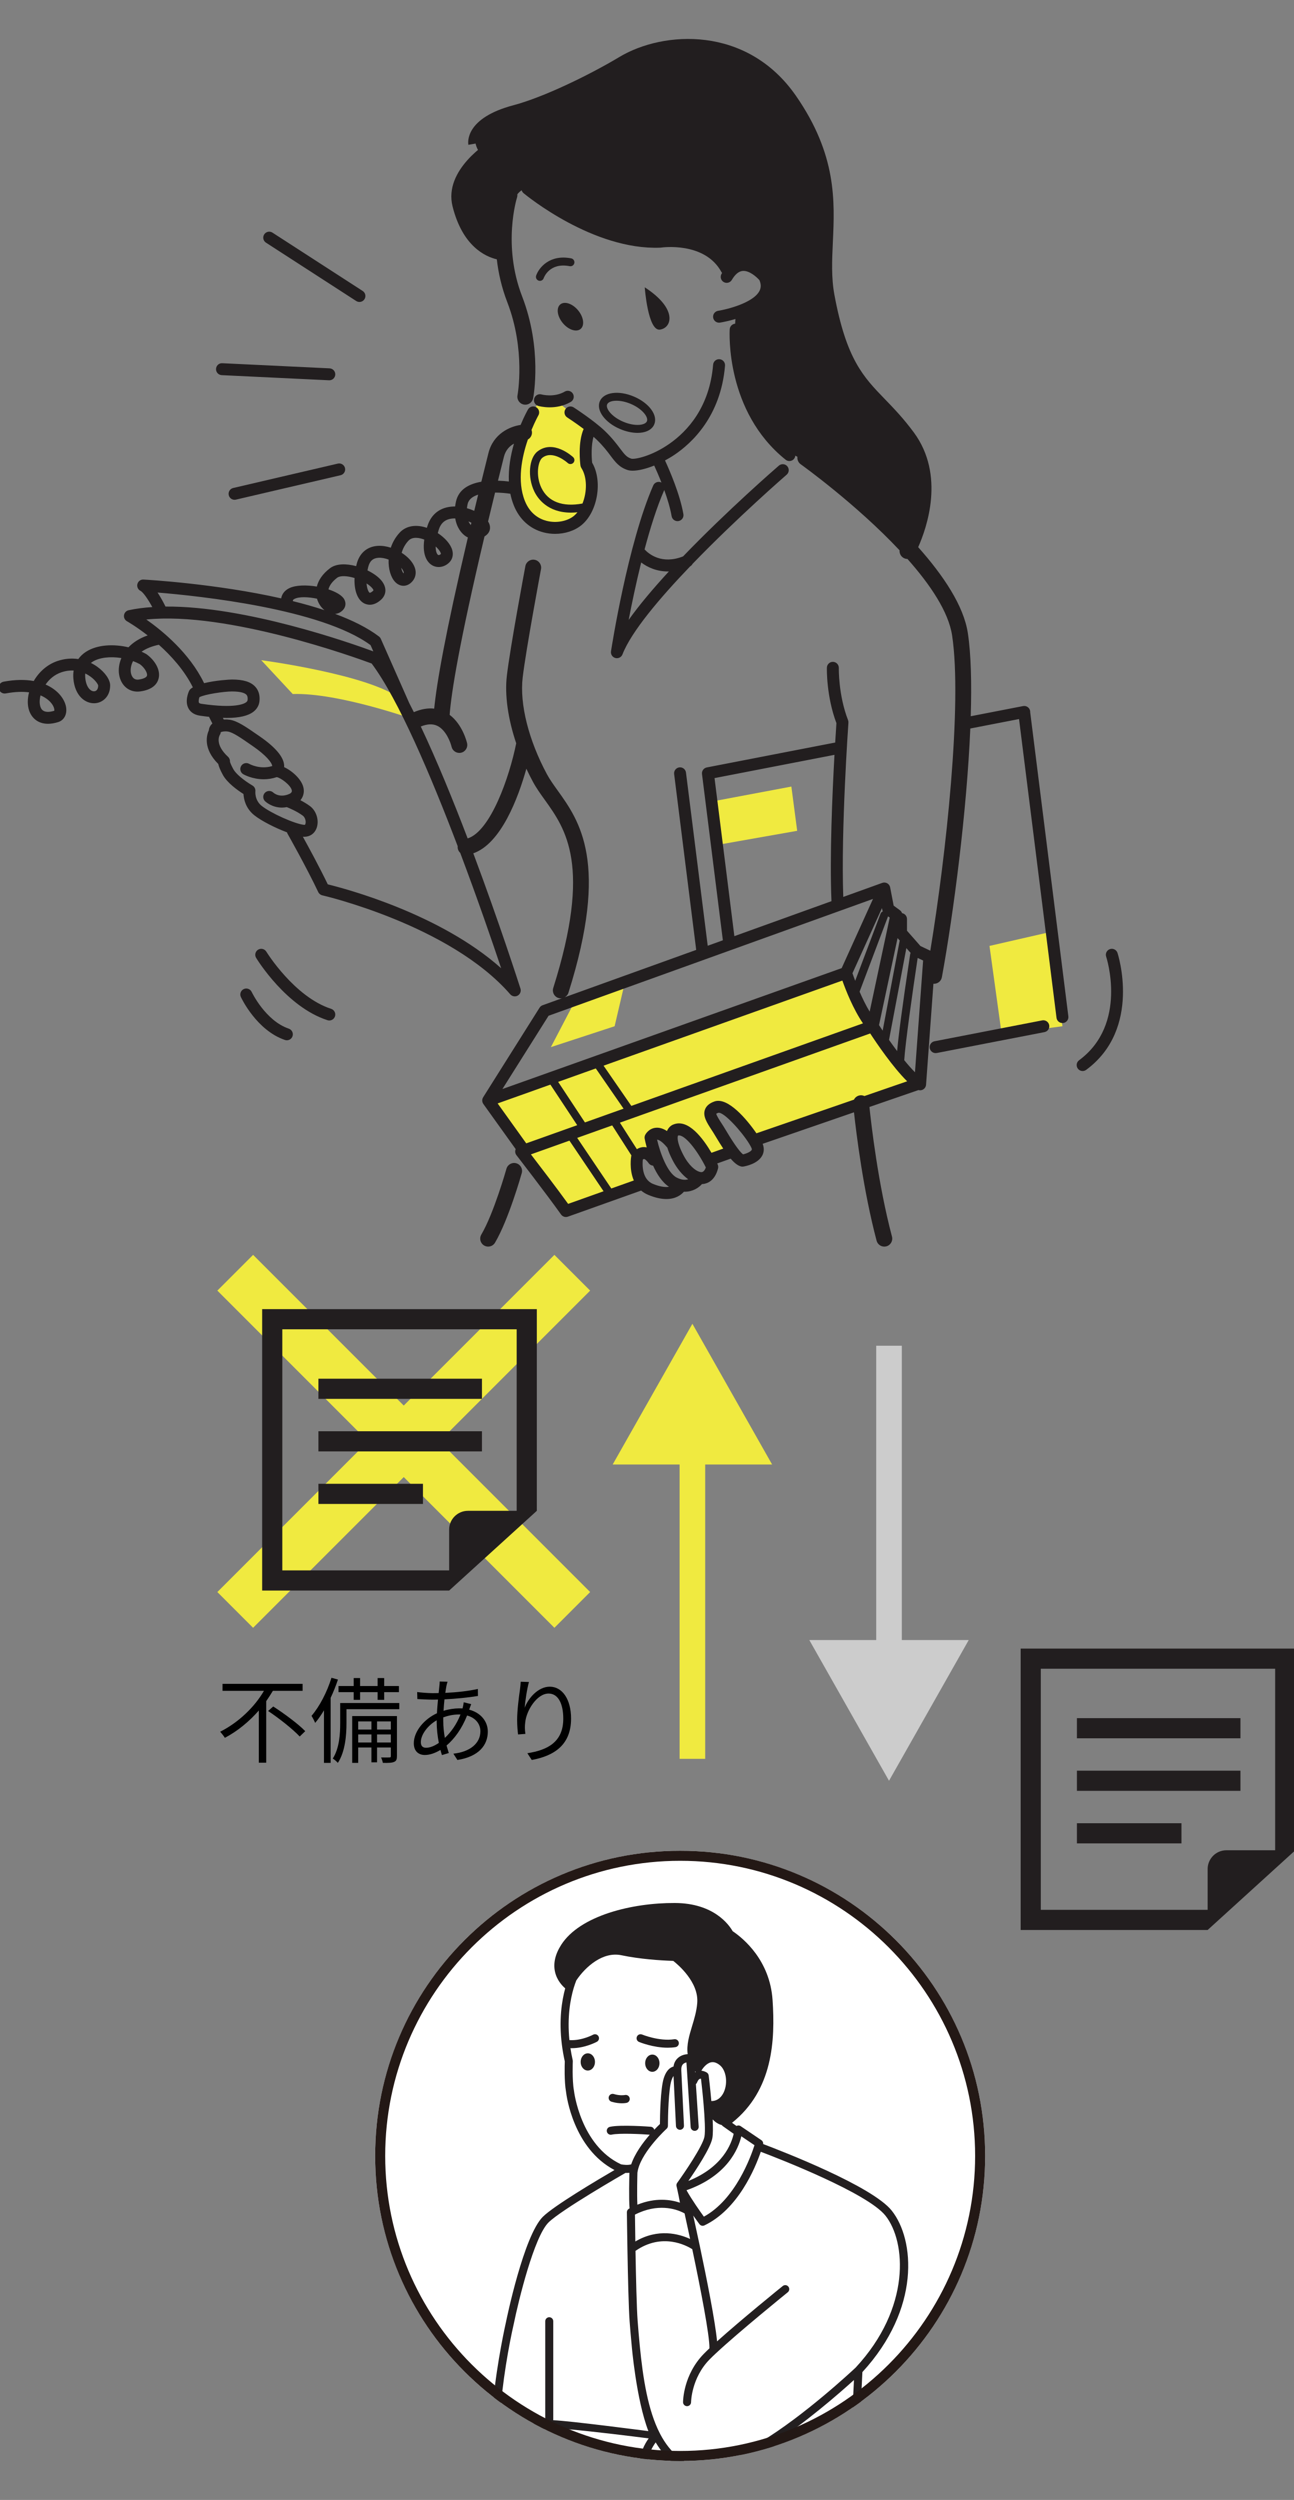<?xml version="1.0" encoding="utf-8"?>
<!-- Generator: Adobe Illustrator 22.1.0, SVG Export Plug-In . SVG Version: 6.00 Build 0)  -->
<svg version="1.1" id="レイヤー_1" xmlns="http://www.w3.org/2000/svg" xmlns:xlink="http://www.w3.org/1999/xlink" x="0px"
	 y="0px" viewBox="0 0 276 533" style="enable-background:new 0 0 276 533;" xml:space="preserve" width="276" height="533">
<rect x="0" y="0" width="276" height="533" fill="#808080" stroke="none"/>
<style type="text/css">
	.st0{clip-path:url(#SVGID_2_);fill:#FFFFFF;}
	.st1{clip-path:url(#SVGID_2_);}
	.st2{fill:#231F20;}
	.st3{fill:#231815;}
	.st4{fill:#F0EA40;}
	.st5{fill:#221E1F;}
	.st6{fill:#CCCCCC;}
</style>
<g>
	<g>
		<defs>
			<circle id="SVGID_1_" cx="145.073" cy="459.644" r="65.051"/>
		</defs>
		<clipPath id="SVGID_2_">
			<use xlink:href="#SVGID_1_"  style="overflow:visible;"/>
		</clipPath>
		<circle class="st0" cx="145.073" cy="459.644" r="65.051"/>
		<g class="st1">
			<path class="st2" d="M125.378,441.45c-0.847,0-1.531-0.821-1.531-1.835c0-1.018,0.684-1.839,1.531-1.839
				c0.843,0,1.527,0.821,1.527,1.839C126.905,440.629,126.221,441.45,125.378,441.45z"/>
			<path class="st2" d="M133.66,448.338c-0.068,0.017-0.441,0.094-1.027,0.094c-0.565,0-1.322-0.073-2.207-0.338
				c-0.453-0.137-0.71-0.616-0.573-1.069c0.137-0.449,0.616-0.706,1.069-0.569c1.36,0.411,2.327,0.218,2.357,0.214
				c0.458-0.103,0.915,0.18,1.022,0.642C134.408,447.769,134.122,448.231,133.66,448.338z"/>
			<path class="st2" d="M144.072,436.463c-0.548,0.086-1.104,0.12-1.651,0.12c-3.114,0-5.98-1.172-6.121-1.232
				c-0.436-0.18-0.642-0.68-0.458-1.116c0.18-0.436,0.68-0.642,1.116-0.462c0.034,0.013,3.657,1.493,6.853,1.001
				c0.466-0.073,0.903,0.248,0.975,0.714C144.859,435.954,144.538,436.39,144.072,436.463z"/>
			<path class="st2" d="M139.135,438.045c0.847,0,1.531,0.821,1.531,1.839c0,1.014-0.684,1.835-1.531,1.835
				c-0.847,0-1.531-0.821-1.531-1.835C137.604,438.867,138.288,438.045,139.135,438.045z"/>
			<path class="st2" d="M147.049,531.625l2.207-0.364l1.925,0.175c3.512,3.696,8.714,4.047,10.219,4.064l2.306,2.588
				c-0.376,0.655-0.783,1.814-0.783,3.79c0,2.327,2.242,3.302,3.426,3.495c0.047,0.009,0.094,0.013,0.141,0.013
				c0.351,0,0.676-0.218,0.8-0.56c0.009-0.021,0.252-0.667,1.827-4.239c0.167-0.381,0.291-0.749,0.381-1.108
				c0.064-0.021,0.128-0.051,0.188-0.09c0.167-0.111,1.04-0.77,1.951-3.118c0.287-0.74,0.184-1.519-0.124-2.267
				c0.27-0.53,1.078-2.396,0.501-4.282c-0.077-0.252-0.214-0.509-0.394-0.766c0.317-0.304,0.535-0.693,0.642-1.142
				c0.244-1.031-0.12-2.284-0.967-3.358c-0.877-1.112-4.393-2.434-6.767-3.23c7.011-4.427,14.463-10.942,17.616-13.796
				l-2.049,42.298c-0.021,0.471,0.342,0.873,0.813,0.894c0.013,0.004,0.03,0.004,0.043,0.004c0.453,0,0.83-0.359,0.856-0.817
				l2.135-44.069c12.44-13.53,11.169-28.25,6.263-34.419c-4.184-5.249-23.412-12.683-27.429-14.198
				c0.047-0.321-0.098-0.637-0.368-0.821l-4.41-2.982l-0.021-0.017c-0.039-0.026-0.073-0.047-0.111-0.064c-0.004,0-0.004,0-0.004,0
				c-0.043-0.021-0.094-0.039-0.141-0.051c-0.013-0.004-0.026-0.009-0.038-0.009c-0.034-0.009-0.064-0.013-0.098-0.017
				c-0.013-0.004-0.026-0.004-0.039-0.004s-0.026,0-0.039,0c0,0-0.004,0-0.009,0c-0.056,0-0.107,0.004-0.158,0.017
				c-0.047,0.009-0.098,0.021-0.141,0.039c-0.038,0.013-0.077,0.03-0.111,0.051l-0.95-0.672c8.739-6.973,9.223-17.616,8.641-26.205
				c-0.573-8.423-6.164-13.064-8.508-14.651c-0.77-1.343-4.008-5.98-12.324-6.01c-9.189-0.047-20.259,2.704-24.242,8.906
				c-1.283,2.002-1.728,3.935-1.33,5.754c0.394,1.78,1.506,2.964,2.177,3.538c-0.74,2.695-1.36,6.763-0.719,11.956
				c0.145,1.151,0.351,2.361,0.629,3.619c-0.026,0.697-0.133,4.252,0.265,6.472c0.094,0.826,1.544,12.067,10.339,16.687
				c-3.602,2.096-12.923,7.627-15.28,9.967c-4.077,4.055-7.73,21.774-7.884,22.526c-0.013,0.06-1.865,8.188-2.695,16.734
				c-1.142,11.781,0.158,18.745,3.858,20.696c1.839,0.971,4.376,1.523,7.221,1.788l-0.346,15.378
				c-0.013,0.475,0.364,0.864,0.834,0.877c0.009,0,0.013,0,0.021,0c0.462,0,0.843-0.372,0.856-0.838l0.342-15.284
				c1.048,0.06,2.126,0.086,3.217,0.086c4.325,0,8.833-0.411,12.431-0.856 M148.713,427.064c-0.145,1.767-0.633,3.375-1.104,4.928
				c-0.607,2.019-1.198,3.965-0.933,5.959c-0.582,0.039-1.454,0.222-2.143,0.873c-0.483,0.453-0.779,1.052-0.881,1.775
				c-0.107,0.026-0.222,0.064-0.342,0.12c-0.757,0.342-1.339,1.129-1.728,2.336c-0.723,2.233-0.817,8.226-0.826,9.8
				c-0.265,0.252-0.693,0.667-1.206,1.215c-0.09-0.342-0.389-0.607-0.761-0.637c-0.265-0.021-6.464-0.483-8.701,0.017
				c-0.462,0.103-0.753,0.56-0.65,1.022c0.09,0.398,0.445,0.667,0.834,0.667c0.064,0,0.124-0.009,0.188-0.021
				c1.63-0.364,6.352-0.12,8.128,0.013c-1.459,1.681-3.174,3.995-3.957,6.314c0,0,0,0,0,0.004c-0.693,0.218-1.732,0.086-2.16,0
				c-8.684-4.051-10.036-15.575-10.048-15.691c0-0.021-0.004-0.043-0.009-0.06c-0.406-2.229-0.24-6.198-0.24-6.241
				c0.004-0.073-0.004-0.15-0.021-0.222c-0.197-0.881-0.359-1.732-0.483-2.558c0.09,0.009,0.18,0.009,0.265,0.009
				c2.823,0,5.266-1.309,5.381-1.373c0.415-0.227,0.569-0.744,0.342-1.159c-0.227-0.415-0.744-0.569-1.159-0.342
				c-0.026,0.017-2.485,1.326-5.048,1.146c-0.496-4.928,0.21-8.735,0.915-11.114c0.197-0.642,0.389-1.181,0.556-1.608
				c2.015-3.003,5.706-6.177,9.591-5.373c3.94,0.821,8.153,1.112,11.088,1.211C144.517,418.787,149.089,422.581,148.713,427.064z
				 M148.401,441.737v0.004c-0.047,0.017-0.094,0.047-0.141,0.073l-0.013-0.21C148.289,441.656,148.341,441.699,148.401,441.737z
				 M149.517,443.2c0.158,1.36,0.385,3.444,0.56,5.54c0.235,2.84,0.385,5.702,0.175,6.823c-0.381,1.998-4.282,7.717-5.788,9.796
				c-0.009,0.013-0.017,0.021-0.026,0.034c-0.021,0.034-0.043,0.064-0.06,0.098c-0.021,0.039-0.043,0.081-0.056,0.124
				c-0.017,0.043-0.03,0.09-0.034,0.137c-0.004,0.017-0.004,0.03-0.004,0.043c-0.017,0.103-0.009,0.205,0.017,0.308
				c0.013,0.06,0.073,0.321,0.158,0.697c0.004,0.026,0.009,0.051,0.017,0.081c0.158,0.71,0.385,1.784,0.548,2.742
				c-1.998-0.667-5.21-1.142-9.077,0.432c-0.111-2.31-0.004-6.374,0.009-6.827c0.034-0.261,0.086-0.522,0.158-0.791
				c1.065-3.991,6.019-8.53,6.07-8.577c0.18-0.163,0.278-0.389,0.278-0.633c0-2.045,0.137-7.764,0.744-9.646
				c0.145-0.445,0.304-0.757,0.453-0.967l0.518,10.656c0.021,0.471,0.436,0.834,0.894,0.813c0.471-0.021,0.838-0.423,0.813-0.894
				l-0.569-11.742c0-0.013,0-0.026,0-0.038c-0.03-0.612,0.103-1.061,0.389-1.339c0.192-0.184,0.453-0.291,0.706-0.355l0.261,3.983
				l0.642,9.809c0.03,0.453,0.406,0.8,0.856,0.8c0.017,0,0.038,0,0.056,0c0.471-0.03,0.83-0.441,0.796-0.911l-0.595-9.056
				c0.111-0.09,0.197-0.205,0.252-0.346c0.171-0.432,0.385-0.71,0.599-0.779C149.355,443.187,149.44,443.187,149.517,443.2z
				 M145.595,471.69c0.06,0.03,0.115,0.06,0.167,0.086c0.098,0.047,0.18,0.094,0.252,0.133c0.338,1.531,0.744,3.401,1.181,5.45
				c-2.353-1.087-6.819-2.331-11.682,0.535c-0.043-2.635-0.073-4.782-0.081-5.728C140.294,469.692,144.093,470.967,145.595,471.69z
				 M154.385,446.049c-0.342,0.753-1.121,1.912-2.661,1.908c-0.244-2.798-0.543-5.249-0.569-5.454
				c-0.03-0.248-0.163-0.466-0.364-0.603c-0.073-0.051-0.548-0.359-1.194-0.411c0,0,0.004,0,0.004-0.004
				c0.013-0.013,0.021-0.03,0.03-0.047c0.111-0.21,0.368-0.595,0.723-0.954c0.355-0.359,0.809-0.689,1.309-0.791
				c0.59-0.12,1.193,0.073,1.852,0.595C154.881,441.365,155.288,444.06,154.385,446.049z M156.486,454.938
				c-0.466,2.113-2.327,7.114-9.668,10.053c1.651-2.374,4.714-6.994,5.116-9.107c0.154-0.821,0.154-2.314,0.068-4.012
				c0.526,0.543,1.176,1.014,1.955,1.202c0.009,0.013,0.017,0.03,0.03,0.043c0.051,0.077,0.12,0.145,0.201,0.201l0.021,0.013
				L156.486,454.938z M160.926,457.368c-0.761,2.396-4.055,11.571-10.793,15.233c-0.804-1.104-2.562-3.585-3.704-5.634
				c8.701-3.071,11.058-8.829,11.691-11.499L160.926,457.368z M148.217,527.317c0.672,0.128,1.343,0.184,2.011,0.184
				c5.249,0,10.241-3.533,12.281-4.975c0.051-0.034,0.098-0.068,0.145-0.103c3.174,0.992,6.763,2.413,7.298,3.089
				c0.582,0.74,0.744,1.489,0.646,1.908c-0.03,0.128-0.081,0.227-0.158,0.295c-1.664-1.416-4.072-2.644-4.714-2.956
				c-0.423-0.21-0.937-0.034-1.146,0.389c-0.205,0.423-0.034,0.937,0.389,1.146c2.378,1.168,5.125,3.007,5.407,3.931
				c0.21,0.676,0.133,1.382-0.009,1.951c-0.975-1.181-2.13-2.066-2.37-2.246c-0.376-0.282-0.911-0.205-1.193,0.171
				c-0.282,0.381-0.205,0.915,0.171,1.198c0.971,0.727,2.16,1.895,2.751,2.922c0.317,0.548,0.462,1.052,0.317,1.433
				c-0.18,0.466-0.355,0.843-0.513,1.146c-0.346-1.561-1.292-2.729-2.002-3.29c-0.368-0.295-0.907-0.231-1.202,0.137
				c-0.291,0.372-0.231,0.907,0.137,1.202c0.111,0.09,2.425,2.019,1.091,5.043c-0.838,1.908-1.305,2.999-1.566,3.606
				c-0.582-0.227-1.352-0.702-1.352-1.621c0-2.263,0.603-3.041,0.71-3.157c0.21-0.133,0.317-0.321,0.355-0.569
				c0.038-0.252-0.073-0.483-0.244-0.676l-3.033-3.401c-0.171-0.193-0.415-0.299-0.672-0.287c-0.06,0-6.032,0.171-9.526-3.743
				c-0.141-0.163-0.342-0.265-0.56-0.282l-2.135-0.193C149.209,529.323,148.435,528.609,148.217,527.317z M147.511,525.379
				c-0.911-0.299-1.809-0.761-2.674-1.429c-1.643-1.271-2.956-2.969-4.021-4.996c-0.004-0.017-0.009-0.03-0.017-0.047
				c-0.021-0.047-0.043-0.094-0.073-0.141c-0.004-0.009-0.009-0.017-0.017-0.021c0.004-0.004,0.004-0.004,0-0.004
				c-2.468-4.825-3.559-11.477-4.261-18.728c-0.167-1.698-0.308-3.431-0.445-5.18c-0.201-2.601-0.359-9.372-0.458-14.934
				c5.724-3.974,10.93-1.116,12.11-0.359c1.75,8.312,3.726,18.437,3.662,21.136c-0.458,0.436-0.864,0.83-1.206,1.181
				c-4.372,4.474-4.423,10.057-4.423,10.296c0,0.471,0.385,0.856,0.856,0.856c0.471,0,0.856-0.385,0.856-0.856
				c0-0.051,0.064-5.138,3.936-9.099c0.381-0.394,0.856-0.847,1.395-1.347c4.855-4.539,15.182-12.893,15.297-12.987
				c0.364-0.299,0.423-0.838,0.124-1.206c-0.295-0.368-0.834-0.423-1.202-0.124c-0.432,0.346-8.838,7.152-14.005,11.798
				c-0.402-4.308-2.216-13.394-3.666-20.259c-0.009-0.034-0.013-0.068-0.021-0.103c-0.552-2.605-1.048-4.885-1.395-6.455
				c0.732,1.035,1.279,1.771,1.33,1.839c0.167,0.218,0.423,0.342,0.684,0.342c0.124,0,0.248-0.03,0.368-0.086
				c7.165-3.418,10.806-12.144,12.029-15.699c4.094,1.549,22.766,8.821,26.59,13.625c4.419,5.552,5.454,19.673-6.348,32.374
				c-0.004,0.004-0.017,0.017-0.039,0.039c-0.736,0.689-11.066,10.326-20.092,15.738c-0.103,0.064-0.222,0.141-0.364,0.24
				c-0.009,0.004-0.013,0.009-0.017,0.009c-0.137,0.098-0.295,0.21-0.479,0.342c-2.481,1.754-8.466,5.985-13.941,4.269
				c-0.021-0.009-0.043-0.013-0.068-0.021C147.515,525.379,147.515,525.375,147.511,525.379z M146.129,530.046l-5.3,0.868
				c-1.745-1.66-2.652-3.448-2.695-5.321c-0.047-2.079,0.98-3.854,1.72-4.864c1.074,1.809,2.366,3.358,3.94,4.573
				c0.864,0.667,1.754,1.164,2.656,1.51c0.043,1.322,0.496,2.314,0.992,3.016L146.129,530.046z M135.366,533.507
				c2.828-0.385,4.825-0.744,5.279-0.826c0.013,0,0.026-0.004,0.043-0.004c0.021-0.004,0.043-0.009,0.064-0.013l4.599-0.757
				 M109.572,495.517c1.022-5.005,4.338-18.612,7.418-21.675c2.716-2.699,16.2-10.442,16.337-10.519
				c0.026-0.017,0.051-0.034,0.077-0.051c0.09,0.009,0.18,0.009,0.274,0.009c0.184,0,0.376-0.009,0.569-0.026
				c-0.021,0.813-0.141,5.454,0.034,7.589c-0.017,0.004-0.034,0.013-0.051,0.026c-0.026,0.013-0.051,0.026-0.077,0.038
				c-0.034,0.021-0.064,0.043-0.094,0.064c-0.034,0.021-0.064,0.047-0.09,0.077c-0.021,0.017-0.039,0.038-0.056,0.06
				c-0.021,0.021-0.039,0.047-0.056,0.073c-0.017,0.021-0.03,0.047-0.043,0.073c-0.004,0.004-0.004,0.009-0.009,0.013
				c-0.021,0.043-0.043,0.09-0.056,0.137c-0.004,0.013-0.009,0.026-0.009,0.039c-0.013,0.034-0.017,0.068-0.021,0.103
				c-0.004,0.034-0.009,0.073-0.009,0.111c0,0.004,0,0.004,0,0.009c0.004,0.321,0.043,3.67,0.116,7.794c0,0.004,0,0.009,0,0.013
				c0.098,5.651,0.261,12.748,0.47,15.494c0.133,1.724,0.274,3.435,0.441,5.116v0.013c0,0,0.95,11.427,3.558,18.229
				c0,0-17.118-2.231-20.262-2.321c-0.009,0-0.017,0-0.026,0c-0.009-4.697,0-20.931,0-21.106c0-0.471-0.381-0.856-0.856-0.856
				c-0.235,0-0.449,0.094-0.603,0.252c-0.158,0.154-0.252,0.368-0.252,0.603c0,0.175-0.009,16.585,0,21.183
				c-4.547,0.552-7.234,3.752-7.674,6.032c-0.09,0.466,0.214,0.915,0.68,1.001c0.056,0.013,0.107,0.017,0.163,0.017
				c0.402,0,0.761-0.282,0.838-0.693c0.312-1.625,2.665-4.53,6.938-4.723c0.24-0.009,0.488-0.013,0.74-0.004
				c3.225,0.094,11.653,1.082,17.064,1.75c1.326,0.163,2.468,0.308,3.311,0.415c-0.881,1.232-1.985,3.281-1.934,5.741
				c0.043,2.002,0.834,3.897,2.366,5.642c-1.061,0.175-2.579,0.406-4.385,0.642c-4.774,0.62-11.55,1.258-17.136,0.856
				c-2.96-0.218-5.587-0.723-7.405-1.681C103.681,527.813,107.557,504.299,109.572,495.517z"/>
		</g>
	</g>
	<g>
		<path class="st3" d="M145.073,396.731c34.69,0,62.913,28.222,62.913,62.913s-28.222,62.913-62.913,62.913
			S82.16,494.334,82.16,459.644S110.383,396.731,145.073,396.731 M145.073,394.592c-35.927,0-65.051,29.125-65.051,65.051
			s29.125,65.051,65.051,65.051s65.051-29.125,65.051-65.051S181,394.592,145.073,394.592L145.073,394.592z"/>
	</g>
	<g>
		<path class="st4" d="M115.16,85.322c0,0-9.733,14.799-2.674,24.714c0,0,9.617,8.641,13.751-4.52c0,0-0.578-5.773-0.884-8.489
			l0.636-5.728l-7.858-6.218L115.16,85.322z"/>
		<path class="st4" d="M104.122,234.623l76.337-27.194c0,0,6.801,16.79,15.079,23.242l-34.697,12.475c0,0-3.087-7.684-8.182-7.172
			l-1.501,1.189l4.235,7.139l-4.235,3.043c0,0-6.026-8.771-7.251-6.949l-0.649,3.414l-3.268-2.096
			c-1.235,0.823-0.599,5.543-0.599,5.543l-2.704-1.264c0,0-1.807,2.497,0.396,6.366l-16.382,5.836l-9.169-12.201L104.122,234.623z"
			/>
		<polygon class="st4" points="122.787,213.13 117.497,223.253 131.096,218.799 133.303,209.344 		"/>
		<polygon class="st4" points="211.049,201.674 213.655,220.521 226.605,218.799 224.32,198.634 		"/>
		<polygon class="st4" points="151.75,170.905 168.793,167.698 170.032,177.133 152.911,180.156 		"/>
		<path class="st4" d="M55.719,140.753c0,0,23.054,3.058,29.643,8.216l3.273,4.553c0,0-16.355-5.884-26.195-5.551L55.719,140.753z"
			/>
		<path class="st5" d="M123.306,66.169c1.195,1.446,1.43,3.224,0.527,3.97c-0.904,0.747-2.605,0.18-3.8-1.266
			c-1.195-1.446-1.43-3.224-0.527-3.97C120.41,64.156,122.112,64.723,123.306,66.169z"/>
		<path class="st5" d="M137.519,61.259c0,0,0.669,9.434,3.271,9.016C143.392,69.856,144.506,65.774,137.519,61.259z"/>
		<path class="st5" d="M107.428,53.794c0,0-13.066-3.962-9.459-13.585c3.606-9.623,4.989-6.869,4.989-6.869s-3.533-3.535,0-5.809
			c3.533-2.274,12.484-4.853,18.712-7.958c6.227-3.105,21.167-12.572,29.323-9.55c8.156,3.022,26.817,10.087,25.068,38.78
			c0,0-5.565,23.221,10.989,36.995c16.555,13.774,6.509,31.677,6.509,31.677s-18.269-17.24-23.068-19.878
			c-3.018-1.659-15.309-6.088-13.598-30.076c0,0,5.679-0.339,5.925-4.415c0.245-4.076-3.57-10.23-7.821-4.076
			c0,0-4.323-6.664-7.571-7.135c-3.248-0.471-13.61,0.152-20.293-3.092c-6.683-3.245-14.646-8.594-14.646-8.594
			S108.046,39.433,107.428,53.794z"/>
		<g>
			<path class="st5" d="M120.464,83.487c-2.294,1.332-4.908,0.623-4.952,0.611c-0.675-0.194-1.377,0.194-1.575,0.866
				c-0.197,0.675,0.19,1.383,0.865,1.58c0.077,0.022,1.06,0.301,2.443,0.301c1.288,0,2.923-0.241,4.497-1.155
				c0.608-0.353,0.815-1.133,0.462-1.741C121.852,83.341,121.072,83.133,120.464,83.487z"/>
			<path class="st5" d="M135.214,84.553c-3.254-1.383-6.45-0.946-7.275,0.995c-0.825,1.941,1.076,4.546,4.33,5.93
				c1.252,0.532,2.545,0.814,3.705,0.814c0.2,0,0.396-0.008,0.587-0.025c1.491-0.132,2.551-0.765,2.984-1.784
				C140.369,88.543,138.468,85.938,135.214,84.553z M137.981,89.82c-0.173,0.408-0.746,0.684-1.57,0.757
				c-1.013,0.092-2.28-0.151-3.477-0.66c-2.427-1.032-3.813-2.806-3.432-3.703c0.206-0.486,0.959-0.776,1.992-0.776
				c0.872,0,1.944,0.207,3.056,0.68C136.976,87.148,138.362,88.923,137.981,89.82z"/>
			<path class="st5" d="M121.832,55.083c-4.607-0.898-6.902,2.009-7.474,3.67c-0.153,0.444,0.083,0.927,0.526,1.08
				c0.092,0.032,0.185,0.047,0.277,0.047c0.352,0,0.682-0.221,0.803-0.573c0.048-0.139,1.223-3.395,5.545-2.557
				c0.464,0.09,0.906-0.211,0.995-0.671C122.593,55.619,122.292,55.173,121.832,55.083z"/>
			<path class="st5" d="M164.047,58.222c-0.274-0.332-2.738-3.233-5.828-2.998c-0.892,0.071-1.711,0.397-2.455,0.964
				c-4.442-7.195-14.046-6.074-15.09-5.928c-13.288,0.495-27.234-10.915-27.373-11.031c-0.541-0.449-1.345-0.374-1.793,0.167
				c-0.449,0.541-0.375,1.344,0.166,1.793c0.6,0.498,14.876,12.197,29.169,11.614c0.048-0.002,0.095-0.006,0.143-0.014
				c0.093-0.014,9.328-1.357,12.893,5.215c0.039,0.073,0.092,0.132,0.142,0.193c-0.04,0.065-0.082,0.123-0.122,0.19
				c-0.356,0.607-0.152,1.387,0.455,1.743c0.606,0.356,1.388,0.152,1.742-0.456c0.702-1.199,1.483-1.842,2.319-1.91
				c1.408-0.117,2.958,1.279,3.563,1.958c0.376,0.875,0.376,1.617,0.002,2.323c-1.333,2.52-6.813,3.9-8.811,4.219
				c-0.694,0.111-1.168,0.763-1.058,1.458c0.1,0.627,0.641,1.074,1.256,1.074c0.066,0,0.133-0.005,0.201-0.016
				c0.863-0.136,8.497-1.453,10.662-5.541c0.769-1.451,0.764-3.093-0.015-4.75C164.171,58.393,164.114,58.304,164.047,58.222z"/>
			<path class="st5" d="M156.987,69.004c-0.683-0.036-1.304,0.493-1.346,1.195c-0.042,0.712-0.888,17.551,11.933,27.822
				c0.235,0.188,0.516,0.279,0.795,0.279c0.373,0,0.743-0.163,0.995-0.477c0.439-0.549,0.351-1.351-0.198-1.791
				c-11.773-9.432-10.992-25.522-10.982-25.684C158.224,69.647,157.688,69.045,156.987,69.004z"/>
			<path class="st5" d="M106.411,32.891c0.803-0.482,1.064-1.524,0.583-2.328c-0.482-0.805-1.525-1.067-2.329-0.585
				c-0.413,0.248-10.105,6.154-8.134,14.038c2.122,8.49,6.986,10.699,9.437,11.274c0.322,2.84,0.994,5.937,2.23,9.134
				c3.946,10.207,2.199,19.75,2.181,19.842c-0.177,0.921,0.425,1.811,1.346,1.989c0.109,0.021,0.217,0.031,0.323,0.031
				c0.798,0,1.509-0.565,1.666-1.377c0.082-0.426,1.963-10.559-2.347-21.71c-4.242-10.974-1.132-20.955-1.1-21.055
				c0.288-0.891-0.201-1.847-1.092-2.136c-0.891-0.289-1.849,0.199-2.139,1.091c-0.091,0.279-1.419,4.501-1.307,10.555
				c-1.782-0.76-4.493-2.827-5.902-8.462C98.465,37.751,106.332,32.939,106.411,32.891z"/>
			<path class="st5" d="M110.112,248.014c-0.905-0.255-1.84,0.274-2.094,1.177c-0.026,0.094-2.672,9.463-5.359,14.032
				c-0.475,0.808-0.206,1.849,0.602,2.324c0.27,0.159,0.567,0.235,0.859,0.235c0.582,0,1.149-0.299,1.465-0.838
				c2.908-4.944,5.59-14.434,5.703-14.837C111.542,249.205,111.015,248.268,110.112,248.014z"/>
			<path class="st5" d="M222.292,217.549l-22.97,4.454c-0.691,0.134-1.142,0.803-1.008,1.493c0.118,0.609,0.651,1.032,1.249,1.032
				c0.08,0,0.163-0.007,0.244-0.023l22.97-4.454c0.691-0.134,1.142-0.803,1.008-1.493
				C223.651,217.866,222.977,217.415,222.292,217.549z"/>
			<path class="st5" d="M219.732,151.851c0.005-0.1,0.002-0.202-0.018-0.305c-0.133-0.691-0.807-1.141-1.493-1.008l-11.17,2.166
				c0.216-6.992,0.066-13.172-0.612-17.698c-0.879-5.863-5.267-12.365-10.597-18.347c1.853-4.159,5.763-15.366-0.915-24.442
				c-2.225-3.022-4.336-5.202-6.199-7.126c-4.59-4.74-8.216-8.483-10.764-22.293c-0.667-3.619-0.499-7.297-0.32-11.192
				c0.4-8.72,0.853-18.604-7.879-31.187c-10.429-15.028-28.295-13.883-37.649-8.271c-6.381,3.829-16.191,8.592-22.594,10.286
				c-10.296,2.725-9.72,7.864-9.621,8.44l3.347-0.577c0,0,0.009,0.031,0.012,0.09c-0.001-0.027-0.052-2.768,7.131-4.67
				c7.022-1.859,17.089-6.827,23.473-10.658c8.223-4.933,23.932-5.931,33.11,7.295c8.078,11.64,7.671,20.514,7.277,29.096
				c-0.187,4.094-0.365,7.961,0.373,11.963c2.734,14.819,6.872,19.092,11.664,24.039c1.876,1.936,3.814,3.938,5.902,6.776
				c4.966,6.747,2.753,15.341,1.1,19.67c-9.154-9.528-19.792-17.154-20.54-17.686c-0.765-0.544-1.825-0.363-2.368,0.4
				c-0.543,0.764-0.365,1.825,0.4,2.368c0.187,0.133,11.809,8.46,21.087,18.347c-0.056,0.648,0.264,1.3,0.871,1.634
				c0.258,0.142,0.537,0.21,0.812,0.211c4.853,5.46,8.768,11.259,9.53,16.336c2.174,14.503-1.267,46.7-4.657,67.184l-2.102-0.996
				l-2.869-3.263v-2.492c0-0.629-0.457-1.153-1.056-1.255c-0.082-0.243-0.237-0.461-0.453-0.619l-1.333-0.981l-0.75-3.895
				c-0.003-0.014-0.011-0.025-0.014-0.039c-0.011-0.051-0.02-0.102-0.038-0.152c-0.019-0.054-0.047-0.102-0.072-0.151
				c-0.009-0.018-0.016-0.036-0.025-0.053c-0.059-0.102-0.132-0.192-0.214-0.273c-0.017-0.017-0.035-0.031-0.053-0.047
				c-0.09-0.078-0.187-0.148-0.294-0.198c-0.001-0.001-0.003-0.001-0.004-0.001c-0.111-0.051-0.23-0.082-0.352-0.1
				c-0.012-0.002-0.023-0.008-0.035-0.01c-0.008-0.001-0.016,0.002-0.025,0.001c-0.112-0.011-0.226-0.008-0.341,0.011
				c-0.036,0.006-0.069,0.017-0.103,0.026c-0.037,0.01-0.075,0.015-0.112,0.028l-8.317,2.994c-0.521-14.188,1.083-36.914,1.1-37.152
				c0.013-0.188-0.015-0.376-0.084-0.553c-2.082-5.346-1.968-11.052-1.966-11.109c0.017-0.703-0.539-1.288-1.241-1.305
				c-0.698-0.022-1.288,0.537-1.305,1.24c-0.007,0.249-0.131,6.078,2.036,11.83c-0.04,0.587-0.139,2.06-0.263,4.131l-27.387,5.311
				c-0.658,0.128-1.105,0.744-1.022,1.409l4.449,35.446l-3.231,1.163l-4.634-36.926c-0.087-0.698-0.724-1.192-1.422-1.105
				c-0.698,0.088-1.192,0.725-1.105,1.422l4.705,37.493l-28.044,10.096c0.36-0.204,0.656-0.524,0.791-0.95
				c8.756-27.727,2.366-36.634-2.299-43.137c-0.864-1.203-1.679-2.34-2.284-3.463c-3.908-7.257-5.842-14.963-5.175-20.613
				c0.71-6.019,3.881-22.955,3.913-23.125c0.173-0.922-0.434-1.809-1.356-1.982c-0.921-0.175-1.809,0.434-1.982,1.356
				c-0.131,0.7-3.225,17.22-3.948,23.354c-0.489,4.143,0.244,9.208,1.993,14.416c-1.449,7.234-5.476,18.737-10.353,20.28
				c-3.094-8.107-6.55-16.571-9.998-23.861c1.396-0.564,2.562-0.611,3.548-0.129c1.83,0.893,2.797,3.509,3.016,4.443
				c0.181,0.785,0.88,1.318,1.653,1.318c0.124,0,0.251-0.013,0.378-0.042c0.915-0.207,1.488-1.117,1.28-2.031
				c-0.04-0.179-0.933-3.95-3.72-6.045c0.365-4.855,2.07-15.378,7.433-38.035c0.152-0.098,0.301-0.203,0.444-0.325
				c0.702-0.596,0.92-1.477,0.581-2.356c-0.067-0.173-0.156-0.344-0.264-0.513c0.471-1.966,0.97-4.02,1.494-6.16
				c1.204,0.006,2.366,0.119,3.26,0.253c0.171,0.843,0.413,1.677,0.739,2.49c1.187,2.961,3.446,5.004,6.361,5.754
				c0.8,0.206,1.624,0.306,2.443,0.306c2.1,0,4.158-0.657,5.638-1.868c3.456-2.828,4.547-9.434,2.264-13.304
				c-0.134-1.224-0.231-3.726,0.294-5.524c0.225,0.196,0.442,0.39,0.636,0.577c1.419,1.362,2.281,2.51,2.975,3.432
				c1.054,1.403,1.886,2.51,3.677,3.08c0.288,0.092,0.647,0.138,1.064,0.138c1.165,0,2.792-0.372,4.591-1.095
				c0.392,0.852,0.961,2.14,1.548,3.632c-0.027-0.014-0.051-0.032-0.079-0.045c-0.645-0.282-1.395,0.012-1.677,0.657
				c-5.416,12.389-8.863,34.43-9.007,35.362c-0.099,0.643,0.301,1.257,0.929,1.425c0.11,0.029,0.221,0.043,0.33,0.043
				c0.514,0,0.993-0.313,1.187-0.813c1.874-4.823,7.895-11.954,14.428-18.761c0.23-0.127,0.406-0.315,0.518-0.536
				c9.512-9.847,19.901-18.866,20.078-19.019c0.532-0.46,0.59-1.264,0.13-1.797c-0.46-0.532-1.264-0.59-1.797-0.13
				c-0.729,0.631-10.984,9.534-20.425,19.347c-4.538,1.791-7.307-0.506-8.219-1.485c1.209-4.548,2.616-9.035,4.181-12.615
				c0.008-0.018,0.01-0.036,0.017-0.054c0.657,1.821,1.264,3.796,1.576,5.587c0.108,0.619,0.646,1.055,1.253,1.055
				c0.073,0,0.146-0.007,0.221-0.02c0.693-0.121,1.157-0.78,1.036-1.473c-0.739-4.24-2.903-9.244-3.922-11.448
				c0.661-0.357,1.328-0.745,1.994-1.191c3.65-2.444,9.908-8.166,10.805-19.019c0.058-0.701-0.464-1.316-1.164-1.374
				c-0.708-0.06-1.317,0.463-1.375,1.165c-0.75,9.072-5.477,14.175-9.311,16.858c-3.846,2.692-7.427,3.373-8.138,3.18
				c-0.977-0.311-1.419-0.86-2.414-2.183c-0.748-0.995-1.679-2.234-3.246-3.739c-2.262-2.171-6.452-4.893-6.629-5.007
				c-0.59-0.382-1.379-0.213-1.761,0.377c-0.383,0.59-0.214,1.379,0.376,1.761c0.027,0.017,1.737,1.129,3.51,2.452
				c-1.276,2.933-0.754,7.272-0.683,7.802c0.025,0.188,0.092,0.368,0.196,0.527c1.26,1.933,1.236,5.115,0.238,7.574
				c-4.238,0.789-7.329-0.375-8.756-3.326c-1.257-2.6-0.745-5.694,0.201-6.433c2.246-1.755,5.379,1.092,5.41,1.121
				c0.344,0.316,0.88,0.297,1.199-0.047c0.318-0.344,0.299-0.879-0.044-1.198c-0.17-0.158-4.222-3.86-7.61-1.215
				c-1.824,1.423-2.15,5.48-0.685,8.51c0.731,1.512,2.82,4.53,7.841,4.53c0.432,0,0.892-0.03,1.369-0.078
				c-0.229,0.284-0.474,0.546-0.742,0.766c-1.429,1.169-3.772,1.598-5.833,1.068c-1.492-0.384-3.507-1.43-4.632-4.235
				c-1.706-4.256-0.649-9.38,0.639-13.116c0.541-0.303,0.899-0.887,0.87-1.549c-0.007-0.171-0.047-0.331-0.1-0.485
				c0.772-1.868,1.446-3.072,1.467-3.107c0.348-0.611,0.136-1.389-0.475-1.737c-0.612-0.35-1.388-0.137-1.737,0.474
				c-0.086,0.15-0.785,1.393-1.582,3.298c-2.236,0.321-5.838,1.852-6.865,6.03l-0.367,1.474c-0.395,1.583-0.772,3.108-1.14,4.606
				c-2.513,0.43-4.825,1.572-5.411,4.223c-0.08,0.365-0.141,0.717-0.184,1.057c-0.109-0.001-0.221,0-0.33,0.004
				c-2.78,0.089-4.762,1.573-5.58,4.18c-0.039,0.123-0.075,0.244-0.111,0.363c-0.233-0.078-0.468-0.146-0.703-0.203
				c-2.09-0.509-3.907-0.068-5.114,1.243c-0.898,0.976-1.507,2.078-1.879,3.2c-0.939-0.301-1.901-0.447-2.8-0.39
				c-2.27,0.148-3.905,1.565-4.485,3.889c-0.036,0.146-0.07,0.291-0.102,0.435c-2.09-0.563-4.238-0.573-5.574,0.437
				c-1.615,1.22-2.491,2.589-2.816,3.916c-2.217-0.37-4.513-0.325-5.874,0.34c-0.993,0.485-1.574,1.25-1.732,2.179
				c-13.893-3.129-28.415-3.961-29.366-4.013c-0.605-0.045-1.145,0.362-1.3,0.945c-0.154,0.584,0.122,1.196,0.662,1.466
				c0.578,0.289,1.611,1.802,2.517,3.455c-1.767,0.117-3.462,0.33-5.045,0.671c-0.518,0.111-0.912,0.532-0.991,1.055
				c-0.079,0.524,0.175,1.041,0.637,1.301c0.043,0.024,1.937,1.1,4.406,3.018c-1.79,0.625-3.134,1.519-4.093,2.534
				c-3.116-0.732-6.631-0.604-9.049,0.95c-0.67,0.429-1.222,0.953-1.651,1.553c-1.453-0.213-2.967-0.082-4.436,0.415
				c-2.251,0.761-3.987,2.395-5.068,4.269c-1.776-0.321-3.912-0.328-6.433,0.143c-0.691,0.129-1.147,0.795-1.017,1.487
				c0.129,0.691,0.794,1.148,1.486,1.017c2.012-0.376,3.646-0.405,4.966-0.233c-0.354,1.356-0.37,2.702-0.001,3.833
				c0.495,1.518,1.792,2.874,4.039,2.874c0.647,0,1.373-0.113,2.181-0.366c1.358-0.426,2.02-1.87,1.61-3.512
				c-0.393-1.575-1.782-3.4-4.306-4.493c0.777-1.13,1.906-2.114,3.36-2.606c0.956-0.323,1.836-0.421,2.628-0.382
				c-0.088,0.541-0.109,1.113-0.061,1.708c0.302,3.736,2.572,5.347,4.539,5.27c1.645-0.066,3.31-1.388,3.31-3.786
				c0-1.228-1.076-2.793-2.74-3.987c-0.439-0.315-0.897-0.588-1.37-0.818c0.106-0.085,0.219-0.166,0.34-0.244
				c1.449-0.93,3.813-1.18,6.162-0.803c-0.522,1.229-0.648,2.459-0.495,3.471c0.374,2.464,2.243,3.968,4.541,3.643
				c2.747-0.382,3.634-1.705,3.894-2.747c0.483-1.934-0.928-3.982-2.542-5.153c-0.041-0.03-0.083-0.056-0.127-0.081
				c-0.304-0.17-0.625-0.331-0.959-0.482c0.902-0.638,2.123-1.16,3.681-1.484c2.634,2.352,5.442,5.443,7.253,9.08
				c-0.19,0.113-0.366,0.231-0.506,0.359c-0.122,0.111-0.222,0.246-0.293,0.396c-0.102,0.216-0.977,2.162-0.139,3.726
				c0.318,0.595,0.999,1.347,2.434,1.557c0.687,0.101,1.334,0.18,1.963,0.249c0.016,0.044,0.029,0.088,0.05,0.13l0.657,1.3
				c-0.038,0.034-0.082,0.061-0.118,0.097c-0.378,0.376-0.597,0.839-0.637,1.337c-0.47,1.027-1.297,3.899,2.008,7.189
				c0.111,0.528,0.398,1.261,0.98,2.329c0.911,1.667,3.062,3.223,4.396,4.075c0.066,1.107,0.465,3.052,2.294,4.515
				c1.53,1.225,4.469,2.712,6.993,3.659c0.027,0.103,0.063,0.204,0.118,0.301c0.04,0.07,4.046,7.158,6.544,12.431
				c0.167,0.354,0.488,0.611,0.869,0.697c0.271,0.061,27.229,6.318,40.088,21.104c0.249,0.286,0.602,0.438,0.961,0.438
				c0.213,0,0.428-0.053,0.624-0.163c0.527-0.297,0.772-0.923,0.588-1.498c-0.347-1.086-4.494-13.993-10.059-28.842
				c5.963-2.079,9.599-11.915,11.321-18.036c0.436,0.935,0.9,1.865,1.397,2.788c0.709,1.316,1.585,2.538,2.514,3.833
				c4.484,6.25,10.064,14.028,1.82,40.134c-0.282,0.895,0.214,1.848,1.108,2.131c0.17,0.054,0.342,0.08,0.512,0.08
				c0.103,0,0.201-0.03,0.301-0.048l-4.191,1.509c-0.267,0.096-0.495,0.279-0.646,0.519l-12.037,19.108
				c-0.003,0.005-0.005,0.011-0.008,0.016c-0.015,0.025-0.025,0.052-0.039,0.078c-0.03,0.058-0.058,0.116-0.079,0.177
				c-0.003,0.01-0.009,0.018-0.013,0.028c-0.007,0.021-0.007,0.043-0.012,0.064c-0.015,0.06-0.028,0.12-0.034,0.181
				c-0.004,0.033-0.005,0.065-0.006,0.098c-0.002,0.06,0.001,0.118,0.008,0.177c0.004,0.033,0.006,0.065,0.012,0.097
				c0.012,0.064,0.031,0.125,0.052,0.186c0.009,0.024,0.014,0.05,0.024,0.074c0.035,0.084,0.079,0.164,0.132,0.24
				c0.001,0.002,0.002,0.004,0.003,0.006l6.904,9.632c-0.022,0.05-0.04,0.1-0.056,0.152c-0.114,0.392-0.034,0.815,0.216,1.138
				c0.063,0.081,6.336,8.175,9.513,12.645c0.244,0.343,0.634,0.536,1.039,0.536c0.143,0,0.287-0.024,0.427-0.074l15.616-5.563
				c0.424,0.358,0.926,0.672,1.52,0.919c1.541,0.642,2.815,0.886,3.861,0.886c1.971,0,3.132-0.865,3.749-1.564
				c0.053,0.002,0.109,0.01,0.161,0.01c1.728,0,3.009-0.862,3.685-1.635c0.077-0.003,0.154-0.005,0.231-0.013
				c0.903-0.102,2.518-0.669,3.198-3.319c0.074-0.289,0.044-0.595-0.084-0.864c-0.028-0.059-0.061-0.126-0.096-0.2l2.85-1.015
				c0.008-0.003,0.014-0.008,0.022-0.011c0.771,0.896,1.482,1.472,2.183,1.658c0.107,0.029,0.217,0.043,0.328,0.043
				c0.069,0,0.138-0.006,0.206-0.017c0.506-0.083,3.075-0.584,4.015-2.339c0.291-0.541,0.523-1.407,0.093-2.507l19.478-6.718
				c0.489,4.489,1.988,16.707,4.823,27.373c0.201,0.76,0.889,1.263,1.64,1.263c0.144,0,0.291-0.019,0.437-0.058
				c0.906-0.24,1.446-1.171,1.205-2.077c-2.964-11.156-4.441-24.087-4.81-27.637l10.455-3.606c0.114,0.033,0.233,0.049,0.351,0.049
				c0.196,0,0.394-0.046,0.575-0.137c0.399-0.202,0.663-0.598,0.696-1.044l1.571-21.542c0.044,0.003,0.09,0.012,0.134,0.012
				c0.804,0,1.519-0.573,1.669-1.392c2.513-13.728,5.323-35.495,6.065-53.033l10.392-2.015l7.995,63.699
				c0.08,0.644,0.629,1.115,1.262,1.115c0.053,0,0.106-0.003,0.16-0.01c0.698-0.088,1.193-0.725,1.105-1.422L219.732,151.851z
				 M142.472,121.84c0.065,0,0.135-0.01,0.201-0.011c-3.263,3.542-6.282,7.098-8.582,10.335c0.66-3.44,1.566-7.788,2.67-12.242
				C138.123,120.956,140.064,121.84,142.472,121.84z M11.043,150.039c0.537,0.729,0.587,1.309,0.542,1.5
				c-2.442,0.745-2.84-0.483-2.972-0.886c-0.212-0.649-0.196-1.499,0.036-2.396C10.035,148.85,10.753,149.645,11.043,150.039z
				 M20.946,146.149c0,0.744-0.332,1.219-0.866,1.24c-0.821,0.036-1.738-0.962-1.898-2.93c-0.025-0.305-0.024-0.594,0.002-0.866
				c0.244,0.116,0.468,0.24,0.671,0.365C20.241,144.81,20.904,145.876,20.946,146.149z M31.354,144.046
				c-0.097,0.386-0.76,0.7-1.774,0.842c-1.312,0.177-1.611-1.104-1.672-1.502c-0.106-0.703,0.02-1.571,0.476-2.435
				c0.509,0.189,1,0.411,1.461,0.663C30.899,142.404,31.485,143.52,31.354,144.046z M99.923,111.162
				c0.219,0.093,0.425,0.191,0.618,0.292c-0.038,0.161-0.076,0.32-0.114,0.48C100.237,111.733,100.063,111.479,99.923,111.162z
				 M107.469,97.433c0.369-1.5,1.267-2.356,2.158-2.85c-0.703,2.437-1.217,5.253-1.09,8.077c-0.652-0.078-1.451-0.15-2.321-0.175
				c0.288-1.166,0.582-2.351,0.885-3.568L107.469,97.433z M99.741,107.474c0.226-1.024,1.097-1.648,2.247-2.013
				c-0.288,1.179-0.566,2.329-0.837,3.454c-0.494-0.222-1.018-0.413-1.557-0.562C99.625,108.072,99.674,107.779,99.741,107.474z
				 M71.927,123.172c0.634-0.479,2.117-0.42,3.695,0.062c-0.11,2.518,0.562,4.514,1.899,5.323c0.532,0.322,1.959,0.903,3.706-0.65
				c1.254-1.115,1.306-2.695,0.134-4.124c-0.651-0.794-1.729-1.564-2.983-2.175c0.045-0.233,0.099-0.474,0.161-0.723
				c0.315-1.264,1.007-1.888,2.178-1.964c0.687-0.044,1.444,0.109,2.171,0.385c-0.085,2.002,0.484,3.804,1.377,4.752
				c0.943,1.001,2.264,1.111,3.289,0.276c1.055-0.861,1.38-2.151,0.868-3.453c-0.447-1.137-1.476-2.208-2.75-3.021
				c0.233-0.829,0.664-1.731,1.433-2.566c0.897-0.973,2.434-0.617,3.386-0.257c-0.5,3.642,0.883,4.992,1.612,5.44
				c1.155,0.711,2.646,0.495,3.707-0.539c0.692-0.674,0.932-1.633,0.659-2.631c-0.352-1.288-1.555-2.643-3.095-3.646
				c0.064-0.233,0.135-0.478,0.215-0.733c0.49-1.561,1.547-2.344,3.234-2.397c0.091-0.003,0.183-0.005,0.275-0.002
				c0.324,1.962,1.342,3.272,2.381,3.897c0.104,0.063,0.212,0.109,0.318,0.16c-4.862,20.648-6.661,31.166-7.186,36.498
				c-1.355-0.155-2.807,0.097-4.342,0.751c-0.326-0.657-0.652-1.299-0.977-1.929l-6.064-13.701
				c-0.087-0.196-0.222-0.368-0.393-0.498c-2.462-1.874-5.706-3.468-9.362-4.823c0.387-0.03,0.762-0.143,1.101-0.357
				c1.302-0.822,1.272-1.996,0.851-2.752c-0.474-0.849-1.77-1.59-3.37-2.117C70.267,124.804,70.905,123.944,71.927,123.172z
				 M78.183,124.392c1.114,0.706,1.479,1.32,1.472,1.471c0,0-0.019,0.051-0.119,0.14c-0.363,0.322-0.628,0.414-0.695,0.375
				C78.6,126.232,78.274,125.549,78.183,124.392z M85.565,121.061c0.223,0.253,0.391,0.508,0.488,0.752
				c0.088,0.226,0.079,0.338,0.008,0.432C85.91,122.052,85.704,121.662,85.565,121.061z M92.922,116.514
				c0.791,0.711,1.153,1.375,1.112,1.6c-0.175,0.17-0.429,0.299-0.596,0.194C93.231,118.18,92.919,117.659,92.922,116.514z
				 M62.738,127.728c1.024-0.579,3.053-0.462,4.876-0.086c0.153,0.541,0.394,1.046,0.706,1.497c0.26,0.376,0.561,0.692,0.883,0.953
				c-2.161-0.715-4.429-1.355-6.74-1.928C62.45,127.897,62.59,127.812,62.738,127.728z M79.035,137.542l0.591,1.335
				c-4.785-1.767-27.233-9.695-44.325-9.554c-0.397-0.805-0.994-1.935-1.692-2.99C42.611,127.068,68.501,129.805,79.035,137.542z
				 M42.438,149.821c-0.13-0.239-0.042-0.765,0.093-1.17c1.136-0.632,5.284-1.229,6.949-1.229c0.001,0,0.003,0,0.004,0
				c2.018,0.001,2.794,0.389,3.089,0.715c0.077,0.085,0.311,0.342,0.24,1.082c-0.014,0.148-0.06,0.311-0.301,0.499
				c-0.437,0.343-2.418,1.382-9.515,0.341C42.856,150.039,42.522,149.975,42.438,149.821z M54.468,168.733
				c0.061-0.501-0.179-0.991-0.612-1.249c-1.995-1.19-3.562-2.529-4.09-3.495c-0.538-0.986-0.68-1.444-0.716-1.59
				c0.031-0.382-0.112-0.769-0.407-1.04c-2.848-2.622-1.868-4.483-1.761-4.664c0.118-0.18,0.188-0.386,0.205-0.596
				c0.264-0.117,0.858-0.231,1.513-0.131c1.064,0.159,2.743,1.323,5.068,2.934l0.339,0.236c2.698,1.867,3.98,3.436,4.053,4.162
				c0.001,0.012-0.002,0.019-0.002,0.029c-2.599,0.788-4.784-0.406-4.896-0.468c-0.608-0.347-1.384-0.142-1.736,0.465
				c-0.353,0.609-0.146,1.388,0.462,1.741c0.103,0.06,1.898,1.079,4.372,1.079c0.854,0,1.792-0.133,2.766-0.458
				c0.851,0.132,2.943,1.695,3.201,2.753c0.06,0.246,0,0.385-0.059,0.477c-0.068,0.106-0.183,0.202-0.319,0.29
				c-2.097,1.008-3.398-0.081-3.549-0.221c-0.504-0.478-1.302-0.466-1.79,0.033c-0.491,0.503-0.481,1.31,0.022,1.801
				c0.077,0.075,1.432,1.365,3.621,1.365c0.322,0,0.666-0.039,1.022-0.103c0.423,0.168,2.131,0.873,3.414,1.821h0
				c0.53,0.392,0.73,1.3,0.542,1.79c-0.055,0.144-0.078,0.184-0.299,0.163c-1.94-0.187-7.082-2.493-9.021-4.043
				C54.295,170.599,54.462,168.797,54.468,168.733z M69.913,188.549c-1.72-3.572-4.002-7.78-5.314-10.157
				c0.103,0.009,0.205,0.014,0.304,0.014c1.191,0,2.173-0.669,2.607-1.801c0.622-1.622,0.005-3.709-1.406-4.751
				c-0.648-0.479-1.37-0.9-2.026-1.241c0.085-0.103,0.164-0.211,0.236-0.323c0.468-0.73,0.603-1.579,0.389-2.454
				c-0.413-1.691-2.346-3.471-4.1-4.278c0.012-0.168,0.01-0.34-0.008-0.516c-0.177-1.743-1.905-3.761-5.137-5.999l-0.339-0.235
				c-2.705-1.874-4.492-3.112-6.141-3.359c-0.378-0.057-0.815-0.076-1.262-0.049l-0.179-0.353c0.28,0.009,0.565,0.02,0.829,0.02
				c2.684,0,4.573-0.446,5.716-1.342c0.741-0.581,1.179-1.363,1.265-2.261c0.119-1.235-0.181-2.257-0.89-3.037
				c-0.959-1.056-2.539-1.548-4.973-1.55h-0.002c-0.556,0-3.515,0.181-5.955,0.781c-0.009-0.022-0.014-0.044-0.024-0.066
				c-3.1-6.362-8.825-11.075-12.294-13.507c17.288-1.786,44.712,8.137,48.062,9.381c5.711,7.62,12.656,23.962,18.353,38.951
				c-0.013,0.128-0.016,0.258,0.001,0.391c0.053,0.414,0.253,0.772,0.538,1.033c3.75,9.945,6.909,19.147,8.733,24.596
				C93.863,194.811,73.745,189.485,69.913,188.549z M189.62,221.714l3.7-19.572l0.908,1.032c-0.042,0.081-0.08,0.166-0.095,0.261
				c-1.757,11.599-2.507,17.558-2.782,20.66C190.745,223.29,190.161,222.482,189.62,221.714z M191.443,200.007l0.474,0.539
				c-0.012,0.036-0.035,0.065-0.042,0.103l-3.609,19.092c-0.291-0.436-0.556-0.838-0.779-1.185L191.443,200.007z M185.492,215.691
				c-0.827-1.372-1.554-2.882-2.148-4.257l6.06-16.04c0.004-0.009,0.001-0.019,0.005-0.029l0.363,0.267L185.492,215.691z
				 M135.189,251.682l-4.802,1.711l-7.277-10.791l7.467-2.66l4.097,6.398c-0.01,0.036-0.024,0.07-0.031,0.107
				C134.612,246.617,134.161,249.303,135.189,251.682z M124.763,239.309l-5.718-8.649l8.034-2.862l5.924,8.576L124.763,239.309z
				 M134.659,235.783l-5.924-8.576l50.933-18.145c0.718,2.018,2.295,6.056,4.396,9.12L134.659,235.783z M188.203,194.058
				c0.017,0.09,0.064,0.169,0.1,0.252c-0.216,0.085-0.399,0.25-0.488,0.484l-5.41,14.32c-0.261-0.692-0.457-1.251-0.58-1.612
				l6.291-13.893L188.203,194.058z M152.405,165.894l25.582-4.96c-0.455,8.181-1.049,21.756-0.639,31.2l-20.714,7.457
				L152.405,165.894z M117.003,216.566l69.203-24.914l-6.684,14.76l-72.361,25.777L117.003,216.566z M106.142,235.256l11.255-4.01
				l5.718,8.649l-10.871,3.873L106.142,235.256z M113.239,246.119l8.22-2.928l7.277,10.791l-7.556,2.692
				C118.734,253.286,115.045,248.466,113.239,246.119z M139.246,252.399c-2.357-0.982-2.243-4.139-2.139-5.169
				c0.075-0.061,0.165-0.118,0.238-0.119c0.135-0.023,0.505,0.182,1.013,0.89c0.229,0.319,0.579,0.495,0.943,0.521
				c0.807,1.795,1.919,3.539,3.387,4.51C141.798,253.173,140.619,252.972,139.246,252.399z M142.28,244.624
				c0.016,0.02,0.037,0.035,0.054,0.053c0.246,0.809,0.619,1.701,1.129,2.688c0.928,1.797,2.099,3.185,3.327,4.06
				c-0.579,0.18-1.393,0.187-2.462-0.363c-1.978-1.019-3.532-5.237-4.178-8.084C140.316,242.981,141.008,243.094,142.28,244.624z
				 M149.666,249.904c-0.07,0.007-0.156-0.006-0.24-0.017c-0.071-0.022-0.144-0.036-0.218-0.046
				c-0.901-0.252-2.308-1.371-3.482-3.645c-1.501-2.907-1.192-3.912-1.104-4.097c1.369-0.357,4.121,3.178,5.93,6.807
				C150.386,249.361,150.105,249.854,149.666,249.904z M151.753,245.781c-1.777-3.032-4.939-7.307-8.087-6.048
				c-0.46,0.151-1.067,0.603-1.408,1.412c-0.823-0.543-1.622-0.78-2.413-0.698c-1.479,0.158-2.148,1.363-2.219,1.5
				c-0.132,0.254-0.175,0.545-0.121,0.826c0.043,0.227,0.184,0.925,0.435,1.86c-0.194-0.042-0.39-0.071-0.59-0.071
				c-0.017,0-0.034,0-0.051,0.001c-0.588,0.01-1.074,0.207-1.459,0.449l-3.622-5.656l53.389-19.019
				c1.335,2.04,4.815,7.182,7.884,10.201l-9.117,3.144c-0.265-0.125-0.562-0.188-0.875-0.159c-0.606,0.055-1.104,0.424-1.359,0.93
				l-20.801,7.174c-2.058-2.988-6.096-7.777-8.947-6.79c-1.08,0.372-1.767,0.967-2.041,1.765c-0.474,1.378,0.424,2.761,1.463,4.362
				l0.34,0.526c0.119,0.187,0.289,0.47,0.496,0.816c0.576,0.963,1.108,1.822,1.61,2.581L151.753,245.781z M160.329,245.168
				c-0.211,0.396-1.109,0.772-1.826,0.953c-0.517-0.363-1.561-1.599-3.667-5.121c-0.224-0.375-0.408-0.682-0.537-0.883l-0.348-0.539
				c-0.475-0.731-1.116-1.718-1.177-2.123c0.061-0.044,0.191-0.12,0.439-0.206c1.178-0.223,4.963,3.984,6.549,6.545
				c0.028,0.047,0.05,0.098,0.083,0.141c0.173,0.288,0.324,0.558,0.429,0.79C160.408,245.021,160.352,245.124,160.329,245.168z
				 M195.156,228.614c-0.729-0.73-1.508-1.621-2.287-2.578c0.173-3.201,1.743-14.39,2.86-21.801l1.165,0.552L195.156,228.614z"/>
			<path class="st5" d="M56.731,51.737l19.244,12.439c0.214,0.138,0.454,0.204,0.69,0.204c0.418,0,0.827-0.205,1.071-0.582
				c0.382-0.591,0.212-1.379-0.378-1.761L58.114,49.598c-0.592-0.383-1.38-0.213-1.761,0.378
				C55.971,50.567,56.141,51.356,56.731,51.737z"/>
			<path class="st5" d="M47.29,79.984l22.888,1.094c0.021,0.001,0.041,0.002,0.062,0.002c0.676,0,1.239-0.531,1.271-1.213
				c0.034-0.703-0.509-1.299-1.211-1.333L47.411,77.44c-0.71-0.048-1.3,0.509-1.333,1.211C46.045,79.354,46.587,79.95,47.29,79.984z
				"/>
			<path class="st5" d="M72.058,98.841l-22.317,5.201c-0.685,0.16-1.111,0.844-0.951,1.529c0.137,0.588,0.66,0.985,1.239,0.985
				c0.096,0,0.193-0.011,0.29-0.034l22.317-5.201c0.685-0.16,1.111-0.845,0.951-1.529C73.427,99.107,72.74,98.684,72.058,98.841z"/>
			<path class="st5" d="M238.351,203.156c-0.224-0.667-0.944-1.027-1.613-0.802c-0.667,0.224-1.026,0.946-0.802,1.613
				c0.048,0.143,4.678,14.375-5.775,22.084c-0.566,0.417-0.687,1.215-0.269,1.781c0.25,0.338,0.635,0.517,1.026,0.517
				c0.263,0,0.527-0.08,0.755-0.249C243.603,219.303,238.405,203.316,238.351,203.156z"/>
			<path class="st5" d="M70.629,215.086c-7.849-2.53-13.765-12.092-13.824-12.188c-0.366-0.599-1.149-0.789-1.75-0.424
				c-0.6,0.366-0.79,1.149-0.424,1.75c0.26,0.426,6.458,10.464,15.217,13.287c0.13,0.041,0.261,0.061,0.391,0.061
				c0.538,0,1.038-0.343,1.212-0.883C71.667,216.02,71.299,215.302,70.629,215.086z"/>
			<path class="st5" d="M61.596,219.314c-4.977-1.683-7.885-7.765-7.914-7.827c-0.299-0.636-1.058-0.911-1.694-0.612
				c-0.636,0.299-0.911,1.055-0.614,1.692c0.135,0.29,3.386,7.124,9.405,9.16c0.135,0.046,0.273,0.067,0.408,0.067
				c0.531,0,1.027-0.335,1.206-0.866C62.62,220.262,62.262,219.54,61.596,219.314z"/>
		</g>
	</g>
	<polygon class="st4" points="118.249,267.541 86.116,299.673 53.984,267.541 46.359,275.165 78.492,307.298 46.359,339.431 
		53.984,347.055 86.116,314.923 118.249,347.055 125.873,339.43 93.741,307.298 125.873,275.165 	"/>
	<g>
		<rect x="67.918" y="293.947" class="st5" width="34.881" height="4.298"/>
		<rect x="67.918" y="305.149" class="st5" width="34.881" height="4.298"/>
		<rect x="67.918" y="316.351" class="st5" width="22.298" height="4.298"/>
		<path class="st5" d="M113.799,279.114h-3.596H60.215h-4.298v4.298v51.404v4.298h4.298h35.584l18.702-17v-43H113.799z
			 M110.203,322.114H99.799c-2.2,0-4,1.8-4,4v8.702H60.215v-51.404h49.987V322.114z"/>
	</g>
	<g>
		<rect x="229.698" y="366.316" class="st5" width="34.881" height="4.298"/>
		<rect x="229.698" y="377.518" class="st5" width="34.881" height="4.298"/>
		<rect x="229.698" y="388.72" class="st5" width="22.298" height="4.298"/>
		<path class="st5" d="M275.579,351.482h-3.596h-49.987h-4.298v4.298v51.404v4.298h4.298h35.584l18.702-17v-43H275.579z
			 M271.983,394.482h-10.404c-2.2,0-4,1.8-4,4v8.702h-35.584V355.78h49.987V394.482z"/>
	</g>
	<polygon class="st4" points="164.686,312.239 147.683,282.235 130.679,312.239 144.952,312.239 144.952,374.989 150.414,374.989 
		150.414,312.239 	"/>
	<polygon class="st6" points="172.617,349.663 189.62,379.667 206.624,349.663 192.351,349.663 192.351,286.913 186.889,286.913 
		186.889,349.663 	"/>
</g>
<g>
	<path d="M58.203,360.49c-0.44,0.74-0.92,1.46-1.42,2.2v13.123h-1.58v-11.122c-2.021,2.3-4.461,4.36-7.242,5.82
		c-0.22-0.38-0.7-0.96-1-1.3c3.941-1.98,7.362-5.301,9.342-8.722H47.46v-1.48h17.083v1.48H58.203z M58.283,363.831
		c2.32,1.5,5.361,3.74,6.821,5.261l-1.18,1.141c-1.42-1.521-4.381-3.881-6.741-5.441L58.283,363.831z"/>
	<path d="M72.081,358.09c-0.44,1.32-0.96,2.641-1.56,3.9v13.863h-1.42v-11.202c-0.6,1-1.22,1.9-1.88,2.68
		c-0.14-0.359-0.54-1.14-0.78-1.5c1.721-2,3.301-5.041,4.261-8.122L72.081,358.09z M85.164,364.411H73.902v2.98
		c0,2.48-0.26,6.062-1.84,8.462c-0.22-0.26-0.76-0.74-1.081-0.92c1.42-2.221,1.581-5.302,1.581-7.562v-4.28h12.603V364.411z
		 M75.442,360.771h-3.241v-1.301h3.241v-1.7h1.36v1.7h3.741v-1.7h1.4v1.7h3.141v1.301h-3.141v1.64h-1.4v-1.64h-3.741v1.64h-1.36
		V360.771z M84.664,374.413c0,0.66-0.12,1.021-0.58,1.22c-0.48,0.221-1.24,0.24-2.42,0.221c-0.06-0.32-0.22-0.82-0.38-1.16
		c0.86,0.02,1.561,0.02,1.8,0c0.24-0.021,0.28-0.061,0.28-0.28v-1.841h-2.941v3.161h-1.2v-3.161h-2.82v3.281h-1.28v-9.982h9.542
		V374.413z M76.402,367.012v1.74h2.82v-1.74H76.402z M79.223,371.513v-1.721h-2.82v1.721H79.223z M80.423,367.012v1.74h2.941v-1.74
		H80.423z M83.364,371.513v-1.721h-2.941v1.721H83.364z"/>
	<path d="M100.083,364.511c2.48,0.66,3.961,2.501,3.961,4.682c0,2.84-1.88,5.32-6.481,6.041l-0.86-1.341
		c3.561-0.38,5.761-2.22,5.761-4.78c0-1.501-0.98-2.861-2.84-3.361c-1.101,2.801-2.701,4.981-4.381,6.401
		c0.16,0.561,0.32,1.101,0.48,1.601l-1.46,0.44c-0.1-0.341-0.22-0.7-0.32-1.101c-1.081,0.66-2.261,1.08-3.321,1.08
		c-1.34,0-2.361-0.8-2.361-2.5c0-2.541,2.221-5.161,4.941-6.401c0.04-1.001,0.14-2.001,0.22-2.921c-0.42,0.02-0.82,0.02-1.2,0.02
		c-0.86,0-2.4-0.08-3.201-0.12l-0.04-1.5c0.68,0.101,2.421,0.24,3.261,0.24c0.44,0,0.88,0,1.32-0.021c0.06-0.58,0.12-1.1,0.16-1.52
		c0.04-0.32,0.06-0.7,0.06-0.94l1.68,0.04c-0.1,0.26-0.18,0.62-0.24,0.88c-0.08,0.42-0.16,0.92-0.24,1.5
		c2.5-0.119,4.901-0.38,6.941-0.84l0.02,1.5c-2.081,0.341-4.721,0.601-7.142,0.721c-0.08,0.76-0.14,1.601-0.2,2.44
		c1.1-0.34,2.32-0.521,3.32-0.521c0.24,0,0.48,0,0.72,0.021l0.06-0.18c0.08-0.301,0.18-0.82,0.2-1.141l1.6,0.4
		c-0.12,0.26-0.28,0.8-0.4,1.1L100.083,364.511z M93.142,366.771c-1.92,1.101-3.381,3.061-3.381,4.661c0,0.8,0.38,1.2,1.12,1.2
		c0.76,0,1.721-0.34,2.721-1.04c-0.28-1.421-0.46-3.001-0.46-4.481V366.771z M97.902,365.531c-1.28,0-2.42,0.28-3.36,0.62
		c0,0.26,0,0.52,0,0.78c0,1.26,0.14,2.46,0.34,3.601c1.3-1.221,2.48-2.82,3.341-5.001H97.902z"/>
	<path d="M112.821,358.609c-0.42,1.461-0.8,4.121-0.92,5.501c0.78-2.04,2.86-4.501,5.361-4.501c2.641,0,4.542,2.641,4.542,6.802
		c0,5.501-3.461,7.922-8.382,8.822l-0.94-1.44c4.301-0.66,7.661-2.381,7.661-7.361c0-3.121-1.04-5.361-3.14-5.361
		c-2.46,0-4.741,3.581-4.981,6.182c-0.1,0.76-0.1,1.439,0.04,2.42l-1.561,0.12c-0.1-0.74-0.2-1.86-0.2-3.141
		c0-1.881,0.36-4.801,0.6-6.401c0.08-0.62,0.14-1.221,0.16-1.7L112.821,358.609z"/>
</g>
</svg>
